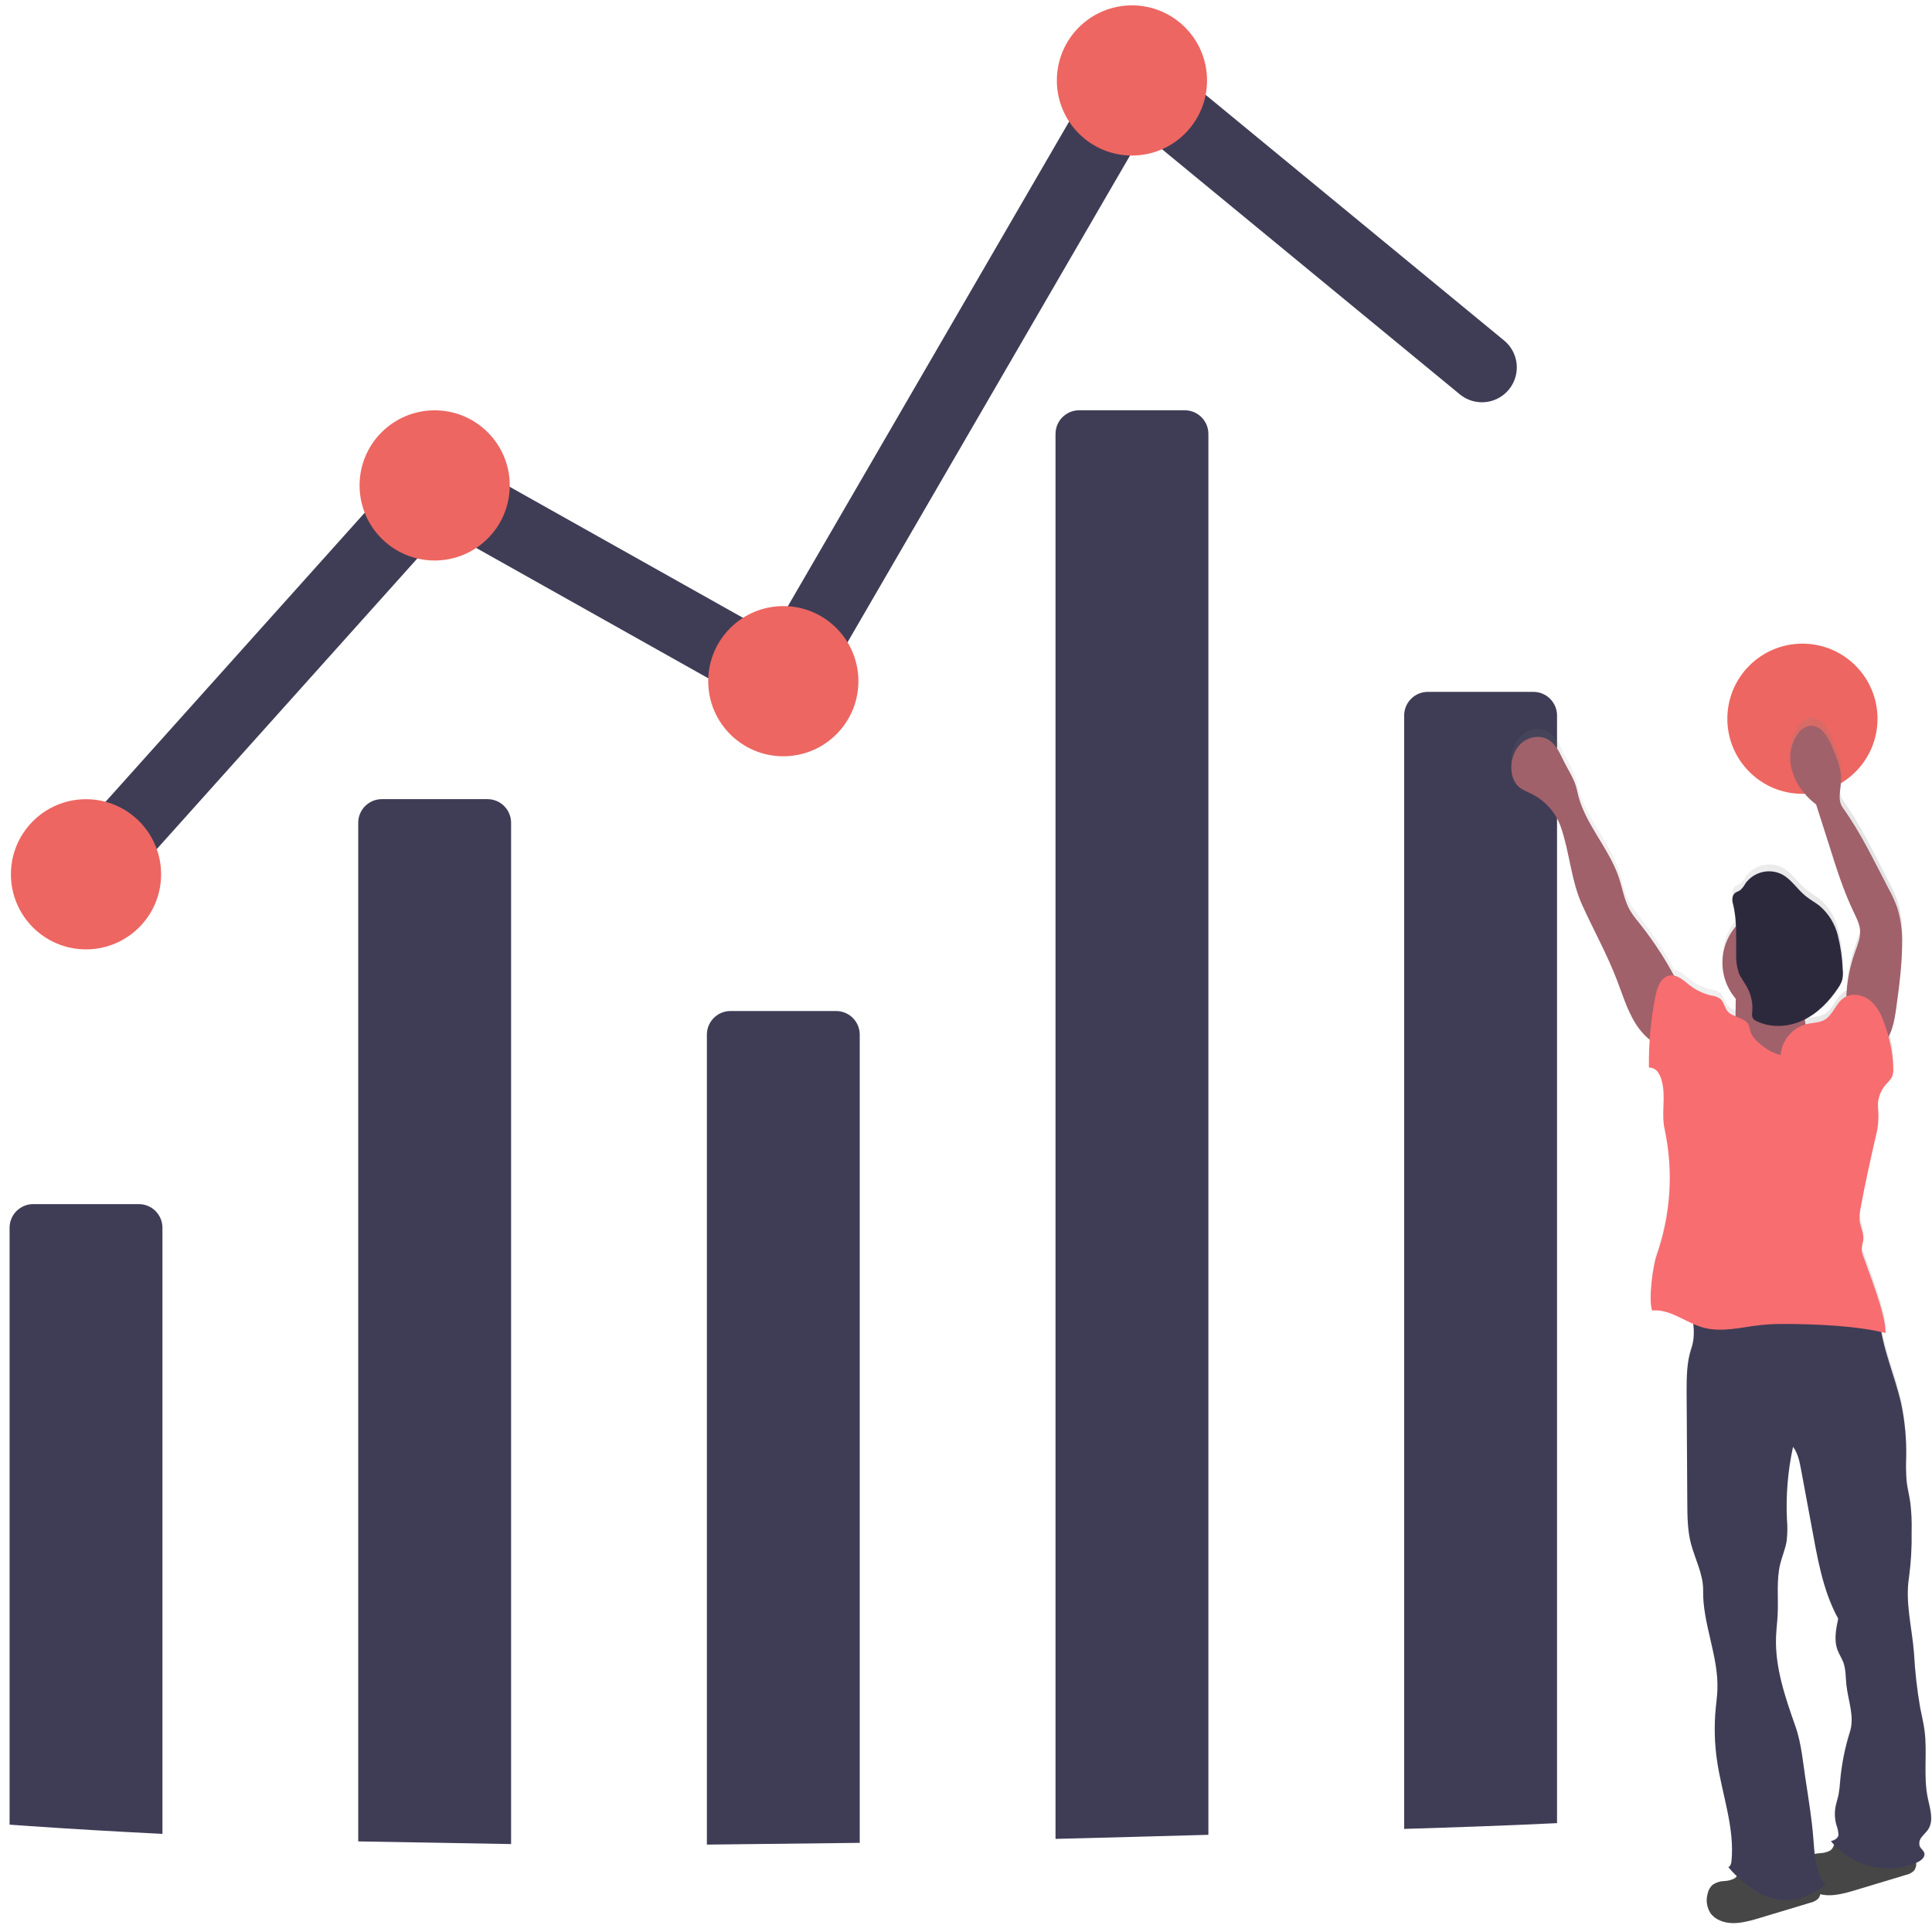 <?xml version="1.0" encoding="UTF-8"?>
<svg width="194px" height="194px" viewBox="0 0 194 194" version="1.1" xmlns="http://www.w3.org/2000/svg" xmlns:xlink="http://www.w3.org/1999/xlink">
    <!-- Generator: Sketch 56.3 (81716) - https://sketch.com -->
    <title>about-startup</title>
    <desc>Created with Sketch.</desc>
    <defs>
        <linearGradient x1="99.983%" y1="50%" x2="0.019%" y2="50%" id="linearGradient-1">
            <stop stop-color="#808080" stop-opacity="0.25" offset="0%"></stop>
            <stop stop-color="#808080" stop-opacity="0.12" offset="54%"></stop>
            <stop stop-color="#808080" stop-opacity="0.1" offset="100%"></stop>
        </linearGradient>
    </defs>
    <g id="Main-site" stroke="none" stroke-width="1" fill="none" fill-rule="evenodd">
        <g id="About" transform="translate(-149, -120)">
            <g id="about-startup" transform="translate(149, 120)">
                <path d="M16.312,123.285 L16.312,184.146 C11.867,183.929 7.425,183.668 2.985,183.363 L0.962,183.22 L0.962,123.285 C0.962,122.655 1.213,122.05 1.658,121.605 C2.103,121.16 2.708,120.909 3.338,120.909 L13.937,120.909 C14.567,120.909 15.171,121.16 15.617,121.605 C16.062,122.05 16.312,122.655 16.312,123.285 L16.312,123.285 Z" id="Path" fill="#3F3D56" fill-rule="nonzero"></path>
                <path d="M35.971,184.903 L35.971,82.62 C35.971,81.308 37.035,80.245 38.346,80.245 L48.946,80.245 C49.576,80.245 50.18,80.495 50.626,80.941 C51.071,81.386 51.321,81.99 51.321,82.62 L51.321,185.17 L35.971,184.903 Z" id="Path" fill="#3F3D56" fill-rule="nonzero"></path>
                <path d="M70.98,185.224 L70.98,103.895 C70.98,102.583 72.044,101.52 73.355,101.52 L83.955,101.52 C85.267,101.52 86.33,102.583 86.33,103.895 L86.33,185.048 L70.98,185.224 Z" id="Path" fill="#3F3D56" fill-rule="nonzero"></path>
                <path d="M121.339,43.572 L121.339,184.241 C116.223,184.386 111.106,184.522 105.989,184.65 L105.989,43.572 C105.989,42.26 107.053,41.197 108.364,41.197 L118.964,41.197 C120.276,41.197 121.339,42.26 121.339,43.572 L121.339,43.572 Z" id="Path" fill="#3F3D56" fill-rule="nonzero"></path>
                <path d="M156.348,71.848 L156.348,183.069 C151.232,183.317 146.115,183.492 140.998,183.648 L140.998,71.848 C140.998,70.536 142.062,69.473 143.373,69.473 L153.973,69.473 C155.285,69.473 156.348,70.536 156.348,71.848 Z" id="Path" fill="#3F3D56" fill-rule="nonzero"></path>
                <polyline id="Path" stroke="#3F3D56" stroke-width="7" stroke-linecap="round" points="8.772 87.791 43.781 48.742 78.79 68.401 113.799 8.078 148.808 36.893"></polyline>
                <circle id="Oval" fill="#ED6661" fill-rule="nonzero" cx="8.637" cy="87.791" r="7.54"></circle>
                <circle id="Oval" fill="#ED6661" fill-rule="nonzero" cx="43.646" cy="48.742" r="7.54"></circle>
                <circle id="Oval" fill="#ED6661" fill-rule="nonzero" cx="78.655" cy="68.401" r="7.54"></circle>
                <circle id="Oval" fill="#ED6661" fill-rule="nonzero" cx="113.664" cy="8.078" r="7.54"></circle>
                <circle id="Oval" fill="#ED6661" fill-rule="nonzero" cx="180.989" cy="72.171" r="7.54"></circle>
                <path d="M151.797,76.795 C151.847,77.267 152.034,77.714 152.336,78.08 C152.726,78.522 153.311,78.724 153.836,78.987 C155.195,79.683 156.233,80.876 156.733,82.319 C157.63,84.936 157.746,87.705 158.888,90.231 C160.03,92.757 161.371,95.183 162.356,97.771 C162.917,99.239 163.364,100.766 164.185,102.101 C164.583,102.758 165.09,103.342 165.685,103.828 C165.623,104.776 165.599,105.713 165.604,106.661 C165.974,106.653 166.322,106.836 166.525,107.145 C166.724,107.452 166.862,107.796 166.929,108.155 C167.298,109.682 166.843,111.309 167.174,112.844 C168.084,117.114 167.805,121.551 166.366,125.673 C165.997,126.718 165.534,130.176 165.927,131.213 C167.392,131.065 168.69,131.964 170.061,132.559 C170.172,133.372 170.106,134.198 169.867,134.983 C169.374,136.402 169.377,137.945 169.385,139.445 L169.452,150.557 C169.452,151.965 169.471,153.392 169.824,154.758 C170.225,156.295 171.068,157.863 171.041,159.452 C170.969,162.872 172.584,166.13 172.455,169.523 C172.431,170.175 172.342,170.821 172.28,171.468 C172.121,173.189 172.164,174.924 172.409,176.636 C172.899,180.045 174.195,183.398 173.872,186.826 C173.85,187.057 173.772,187.364 173.554,187.453 C173.823,187.758 174.109,188.059 174.399,188.347 C174.341,188.446 174.261,188.529 174.165,188.592 C173.847,188.759 173.495,188.851 173.136,188.862 C172.715,188.873 172.307,189.006 171.96,189.244 C171.707,189.486 171.536,189.8 171.469,190.144 C171.276,190.83 171.394,191.567 171.793,192.158 C172.033,192.461 172.348,192.696 172.706,192.842 C173.95,193.381 175.377,192.99 176.675,192.597 L181.759,191.057 C182.07,190.992 182.356,190.843 182.586,190.626 C182.692,190.501 182.761,190.35 182.788,190.189 C183.911,190.459 185.145,190.127 186.289,189.785 L191.373,188.242 C191.684,188.179 191.97,188.03 192.2,187.811 C192.385,187.586 192.461,187.29 192.408,187.004 C192.445,186.987 192.483,186.977 192.521,186.958 C192.908,186.783 193.329,186.441 193.234,186.029 C193.167,185.759 192.898,185.603 192.782,185.355 C192.671,185.028 192.743,184.666 192.97,184.405 C193.17,184.136 193.439,183.912 193.622,183.629 C194.209,182.73 193.811,181.548 193.59,180.495 C193.113,178.246 193.555,175.898 193.253,173.619 C193.151,172.852 192.965,172.098 192.817,171.336 C192.503,169.534 192.295,167.716 192.195,165.89 C192.001,163.284 191.276,160.715 191.691,158.129 C191.893,156.612 191.978,155.081 191.947,153.551 C191.976,152.576 191.934,151.601 191.82,150.632 C191.715,149.91 191.53,149.202 191.449,148.478 C191.383,147.663 191.369,146.846 191.406,146.03 C191.443,144.21 191.275,142.393 190.905,140.611 C190.366,138.163 189.354,135.82 188.923,133.367 C189.068,133.399 189.214,133.432 189.354,133.469 C189.37,131.584 187.719,127.486 187.108,125.697 C187.018,125.478 186.964,125.247 186.946,125.011 C186.983,124.7 187.04,124.391 187.116,124.087 C187.194,123.435 186.846,122.816 186.752,122.164 C186.716,121.706 186.749,121.244 186.852,120.796 C187.285,118.386 187.824,115.995 188.363,113.606 C188.597,112.741 188.679,111.841 188.602,110.948 C188.476,109.99 188.77,109.025 189.41,108.301 C189.647,108.082 189.848,107.829 190.008,107.549 C190.098,107.309 190.138,107.054 190.127,106.798 C190.116,105.69 189.953,104.589 189.642,103.526 C190.116,102.667 190.291,101.611 190.428,100.615 C190.73,98.415 191.031,96.204 191.021,93.982 C191.045,92.797 190.881,91.615 190.536,90.481 C190.284,89.781 189.976,89.102 189.615,88.451 C188.198,85.723 186.844,82.852 185.056,80.353 C184.517,79.593 184.856,78.546 184.894,77.609 C184.934,76.478 184.487,75.392 184.048,74.353 C183.825,73.713 183.481,73.122 183.036,72.61 C182.732,72.276 182.303,72.081 181.851,72.072 C181.338,72.134 180.877,72.416 180.588,72.845 C179.93,73.741 179.658,74.863 179.831,75.961 C180.01,77.049 180.484,78.067 181.202,78.904 C181.549,79.325 181.946,79.702 182.384,80.027 C182.829,81.442 183.278,82.855 183.731,84.268 C184.442,86.517 185.153,88.776 186.154,90.904 C186.448,91.521 186.771,92.148 186.806,92.829 C186.844,93.565 186.537,94.265 186.292,94.957 C185.775,96.399 185.483,97.912 185.425,99.443 C185.346,99.478 185.27,99.52 185.198,99.567 C184.35,100.122 184.083,101.331 183.2,101.827 C182.686,102.115 182.061,102.096 181.485,102.228 C181.434,102.228 181.382,102.255 181.329,102.271 C181.307,102.163 181.285,102.058 181.272,101.948 C181.264,101.879 181.264,101.809 181.272,101.741 C182.645,100.986 183.799,99.887 184.619,98.552 C184.792,98.305 184.926,98.032 185.015,97.744 C185.088,97.399 185.102,97.044 185.056,96.694 C185.011,95.526 184.844,94.366 184.557,93.233 C184.27,92.095 183.641,91.072 182.756,90.301 C182.314,89.945 181.805,89.679 181.366,89.32 C180.51,88.628 179.923,87.605 178.943,87.091 C177.654,86.463 176.1,86.865 175.277,88.039 C175.147,88.301 174.964,88.534 174.739,88.723 C174.567,88.804 174.4,88.894 174.238,88.992 C173.942,89.229 173.925,89.684 174.022,90.053 C174.206,90.811 174.309,91.586 174.329,92.366 C172.534,94.473 172.528,97.569 174.313,99.683 C174.313,100.184 174.313,100.685 174.294,101.186 C174.294,101.28 174.294,101.377 174.276,101.471 C173.965,101.363 173.687,101.178 173.468,100.933 C173.166,100.556 173.112,100.001 172.743,99.691 C172.478,99.516 172.176,99.406 171.86,99.368 C171.076,99.19 170.34,98.841 169.706,98.347 C169.207,97.962 168.69,97.469 168.109,97.356 C167.105,95.474 165.933,93.685 164.608,92.013 C164.272,91.618 163.966,91.197 163.692,90.756 C163.113,89.746 162.941,88.558 162.575,87.452 C161.551,84.349 158.998,81.861 158.376,78.651 C158.15,77.487 157.412,76.475 156.906,75.403 C156.564,74.679 156.187,73.914 155.503,73.499 C154.622,72.961 153.405,73.208 152.672,73.933 C151.954,74.7 151.631,75.757 151.797,76.795 L151.797,76.795 Z M183.771,185.778 C183.453,185.944 183.101,186.037 182.742,186.048 C182.561,186.066 182.382,186.095 182.204,186.134 C182.136,185.568 182.099,184.995 182.056,184.437 C181.913,182.609 181.627,180.794 181.345,178.981 C181.048,177.096 180.908,175.033 180.268,173.224 C179.236,170.277 178.191,167.242 178.323,164.121 C178.353,163.413 178.442,162.71 178.479,162.004 C178.566,160.257 178.32,158.471 178.749,156.772 C178.94,155.999 179.266,155.261 179.39,154.475 C179.469,153.765 179.478,153.049 179.417,152.337 C179.299,149.865 179.504,147.389 180.028,144.971 C180.529,145.626 180.693,146.471 180.836,147.282 L181.846,152.759 C182.446,156.01 182.977,159.457 184.568,162.349 C184.345,163.391 184.124,164.504 184.493,165.5 C184.652,165.931 184.913,166.308 185.075,166.744 C185.344,167.469 185.306,168.266 185.387,169.033 C185.562,170.649 186.23,172.238 185.74,173.797 C185.236,175.405 184.908,177.063 184.762,178.741 C184.735,179.208 184.681,179.673 184.601,180.134 C184.514,180.548 184.374,180.942 184.296,181.367 C184.189,181.964 184.215,182.578 184.374,183.163 C184.495,183.488 184.57,183.828 184.595,184.173 C184.595,184.518 184.172,184.766 183.833,184.82 C183.933,184.949 184.04,185.073 184.151,185.194 C184.086,185.422 183.954,185.626 183.771,185.778 L183.771,185.778 Z" id="Shape" fill="url(#linearGradient-1)" fill-rule="nonzero"></path>
                <path d="M173.136,188.886 C172.715,188.897 172.307,189.03 171.96,189.268 C171.706,189.508 171.535,189.82 171.469,190.162 C171.276,190.844 171.394,191.575 171.793,192.161 C172.033,192.463 172.348,192.697 172.706,192.842 C173.95,193.381 175.377,192.987 176.675,192.597 L181.759,191.067 C182.069,191.004 182.356,190.856 182.586,190.639 C182.873,190.253 182.882,189.726 182.608,189.33 C182.335,188.95 181.962,188.653 181.531,188.471 C179.95,187.701 178.167,187.526 176.43,187.494 C175.784,187.494 175.145,187.338 174.706,187.836 C174.475,188.105 174.518,188.393 174.168,188.622 C173.848,188.785 173.496,188.876 173.136,188.886 L173.136,188.886 Z" id="Path" fill="#464646" fill-rule="nonzero"></path>
                <path d="M182.742,186.091 C182.322,186.103 181.913,186.236 181.566,186.473 C181.313,186.713 181.142,187.025 181.075,187.367 C180.882,188.049 181.001,188.782 181.399,189.368 C181.64,189.668 181.954,189.902 182.311,190.047 C183.558,190.585 184.983,190.195 186.281,189.804 L191.365,188.272 C191.675,188.209 191.962,188.06 192.192,187.844 C192.479,187.458 192.487,186.933 192.214,186.538 C191.94,186.158 191.568,185.861 191.136,185.679 C189.553,184.908 187.77,184.731 186.033,184.698 C185.387,184.698 184.751,184.545 184.31,185.043 C184.078,185.312 184.121,185.598 183.771,185.827 C183.453,185.992 183.101,186.083 182.742,186.091 Z" id="Path" fill="#464646" fill-rule="nonzero"></path>
                <path d="M178.323,130.911 C181.319,130.61 184.334,130.525 187.342,130.658 C187.541,130.656 187.738,130.687 187.926,130.75 C188.589,131.019 188.691,131.886 188.753,132.594 C189.022,135.47 190.277,138.15 190.908,140.967 C191.278,142.737 191.446,144.544 191.408,146.353 C191.372,147.161 191.386,147.97 191.452,148.776 C191.532,149.496 191.721,150.201 191.823,150.917 C191.937,151.88 191.979,152.849 191.95,153.818 C191.981,155.336 191.895,156.855 191.694,158.361 C191.279,160.927 192.004,163.478 192.197,166.074 C192.294,167.889 192.498,169.698 192.809,171.489 C192.957,172.246 193.143,172.995 193.245,173.757 C193.547,176.022 193.105,178.354 193.582,180.589 C193.803,181.634 194.201,182.808 193.614,183.702 C193.431,183.971 193.162,184.2 192.962,184.472 C192.735,184.731 192.663,185.091 192.774,185.417 C192.89,185.662 193.159,185.824 193.226,186.085 C193.331,186.497 192.9,186.834 192.513,187.009 C189.591,188.329 185.823,187.399 183.852,184.871 C184.191,184.817 184.606,184.572 184.614,184.227 C184.588,183.884 184.514,183.547 184.393,183.225 C184.235,182.644 184.208,182.035 184.315,181.443 C184.393,181.028 184.533,180.635 184.619,180.217 C184.7,179.759 184.754,179.297 184.781,178.833 C184.927,177.165 185.254,175.518 185.759,173.921 C186.249,172.373 185.581,170.805 185.406,169.189 C185.325,168.425 185.36,167.636 185.093,166.914 C184.932,166.488 184.671,166.106 184.512,165.68 C184.143,164.687 184.364,163.583 184.587,162.548 C182.996,159.675 182.465,156.25 181.864,153.021 L180.855,147.581 C180.704,146.773 180.539,145.935 180.047,145.284 C179.523,147.685 179.318,150.145 179.435,152.601 C179.496,153.308 179.487,154.02 179.408,154.725 C179.285,155.506 178.959,156.241 178.768,157.006 C178.35,158.695 178.595,160.467 178.498,162.204 C178.461,162.907 178.372,163.604 178.342,164.307 C178.21,167.409 179.255,170.425 180.286,173.353 C180.919,175.149 181.059,177.19 181.364,179.07 C181.633,180.872 181.932,182.673 182.075,184.491 C182.206,186.161 182.266,187.968 183.305,189.279 C182.355,189.896 181.374,190.523 180.262,190.736 C178.966,190.939 177.64,190.682 176.513,190.009 C175.394,189.339 174.392,188.488 173.551,187.491 C173.769,187.416 173.847,187.098 173.869,186.869 C174.192,183.46 172.897,180.136 172.407,176.743 C172.162,175.043 172.118,173.32 172.277,171.61 C172.339,170.967 172.428,170.323 172.452,169.677 C172.582,166.308 170.958,163.063 171.017,159.691 C171.044,158.11 170.209,156.554 169.8,155.027 C169.447,153.68 169.436,152.253 169.428,150.853 L169.361,139.811 C169.361,138.32 169.361,136.79 169.843,135.382 C170.435,133.685 169.757,131.738 169.654,129.944 C172.453,130.831 175.398,131.16 178.323,130.911 L178.323,130.911 Z" id="Path" fill="#3F3D56" fill-rule="nonzero"></path>
                <path d="M168.723,99.188 C167.591,96.874 166.208,94.691 164.6,92.679 C164.264,92.286 163.957,91.868 163.684,91.429 C163.105,90.425 162.933,89.245 162.566,88.146 C161.543,85.066 158.99,82.591 158.368,79.405 C158.142,78.247 157.404,77.25 156.898,76.173 C156.556,75.454 156.179,74.695 155.495,74.288 C154.614,73.75 153.397,73.997 152.664,74.719 C151.95,75.48 151.63,76.53 151.797,77.56 C151.848,78.029 152.035,78.473 152.336,78.837 C152.726,79.276 153.311,79.475 153.836,79.739 C155.193,80.427 156.231,81.613 156.733,83.048 C157.63,85.647 157.746,88.399 158.888,90.909 C160.03,93.419 161.371,95.827 162.356,98.393 C162.917,99.85 163.364,101.355 164.185,102.702 C165.006,104.048 166.288,105.177 167.837,105.379 C167.826,104.403 167.974,103.431 168.276,102.503 C168.612,101.442 169.21,100.192 168.723,99.188 Z" id="Path" fill="#A0616A" fill-rule="nonzero"></path>
                <path d="M185.395,101.202 C185.326,99.298 185.623,97.398 186.27,95.606 C186.518,94.919 186.809,94.222 186.785,93.492 C186.75,92.813 186.426,92.191 186.133,91.577 C185.12,89.463 184.409,87.223 183.709,84.987 L182.363,80.773 C181.924,80.451 181.527,80.076 181.18,79.655 C180.463,78.825 179.988,77.813 179.81,76.731 C179.636,75.64 179.909,74.526 180.566,73.639 C180.857,73.212 181.317,72.932 181.829,72.869 C182.281,72.879 182.71,73.074 183.014,73.408 C183.459,73.914 183.802,74.501 184.027,75.136 C184.466,76.171 184.913,77.248 184.873,78.368 C184.835,79.3 184.487,80.339 185.034,81.096 C186.822,83.579 188.177,86.431 189.593,89.143 C189.955,89.789 190.263,90.464 190.514,91.16 C190.86,92.288 191.024,93.465 190.999,94.645 C190.999,96.85 190.708,99.048 190.407,101.234 C190.215,102.605 189.965,104.097 188.928,105.004 C187.851,103.626 186.768,102.279 185.395,101.202 Z" id="Path" fill="#A0616A" fill-rule="nonzero"></path>
                <circle id="Oval" fill="#A0616A" fill-rule="nonzero" cx="178.544" cy="96.664" r="5.588"></circle>
                <path d="M181.25,102.548 C181.385,103.558 181.926,104.463 182.454,105.336 C182.772,105.874 183.179,106.448 183.801,106.507 C182.182,107.357 180.481,108.041 178.724,108.548 C178.127,108.749 177.501,108.85 176.872,108.847 C176.338,108.808 175.816,108.674 175.329,108.452 C173.171,107.512 171.563,105.634 170.969,103.356 C171.664,103.375 172.36,103.322 173.045,103.197 C173.436,103.167 173.8,102.988 174.063,102.697 C174.219,102.424 174.292,102.111 174.273,101.797 C174.3,100.865 174.303,99.931 174.273,98.999 C175.646,98.912 177.023,99.081 178.334,99.5 C178.873,99.675 179.411,99.885 179.95,100.022 C180.289,100.109 181.224,100.022 181.474,100.219 C181.886,100.496 181.156,101.862 181.25,102.548 Z" id="Path" fill="#A0616A" fill-rule="nonzero"></path>
                <path d="M178.794,105.944 C178.92,104.434 179.999,103.175 181.471,102.818 C182.048,102.689 182.672,102.705 183.187,102.419 C184.07,101.926 184.337,100.725 185.185,100.173 C186.033,99.621 187.237,99.928 187.975,100.626 C188.713,101.323 189.087,102.317 189.389,103.289 C189.839,104.604 190.083,105.98 190.113,107.369 C190.124,107.623 190.084,107.877 189.995,108.115 C189.835,108.393 189.633,108.644 189.397,108.861 C188.757,109.578 188.462,110.539 188.589,111.492 C188.665,112.379 188.584,113.272 188.349,114.131 C187.811,116.506 187.272,118.879 186.838,121.276 C186.737,121.717 186.703,122.171 186.739,122.622 C186.822,123.271 187.18,123.885 187.102,124.534 C187.026,124.836 186.969,125.143 186.933,125.452 C186.95,125.687 187.005,125.917 187.094,126.134 C187.706,127.908 189.356,131.975 189.34,133.855 C186.472,133.119 182.244,132.955 179.282,132.942 C178.467,132.933 177.653,132.969 176.842,133.049 C174.895,133.259 172.902,133.828 171.014,133.303 C169.261,132.815 167.71,131.417 165.898,131.592 C165.504,130.564 165.968,127.13 166.337,126.091 C167.775,121.998 168.055,117.587 167.145,113.345 C166.813,111.82 167.268,110.202 166.899,108.689 C166.832,108.33 166.695,107.989 166.496,107.684 C166.291,107.376 165.944,107.194 165.575,107.202 C165.541,104.768 165.767,102.336 166.248,99.95 C166.425,99.101 166.786,98.1 167.656,97.954 C168.426,97.822 169.073,98.474 169.692,98.951 C170.327,99.442 171.063,99.788 171.846,99.963 C172.162,100.001 172.464,100.111 172.73,100.286 C173.099,100.593 173.153,101.145 173.454,101.52 C173.993,102.19 175.197,102.134 175.579,102.907 C175.663,103.137 175.73,103.373 175.781,103.612 C175.962,104.071 176.27,104.469 176.67,104.759 C177.27,105.323 177.999,105.73 178.794,105.944 Z" id="Path" fill="#F86D70" fill-rule="nonzero"></path>
                <path d="M174.004,90.724 C173.907,90.355 173.923,89.916 174.219,89.668 C174.367,89.552 174.561,89.509 174.72,89.399 C174.944,89.21 175.127,88.979 175.259,88.717 C176.088,87.556 177.635,87.163 178.918,87.788 C179.89,88.297 180.478,89.315 181.342,90.002 C181.781,90.357 182.29,90.621 182.732,90.977 C183.616,91.741 184.245,92.758 184.533,93.89 C184.819,95.015 184.986,96.167 185.031,97.327 C185.077,97.675 185.064,98.028 184.991,98.372 C184.902,98.66 184.768,98.932 184.595,99.18 C183.706,100.526 182.535,101.749 181.067,102.443 C179.6,103.138 177.814,103.251 176.365,102.524 C176.22,102.465 176.094,102.365 176.004,102.236 C175.922,102.039 175.902,101.822 175.948,101.614 C176.026,100.791 175.864,99.963 175.479,99.231 C175.21,98.692 174.806,98.229 174.591,97.671 C174.39,97.047 174.305,96.392 174.338,95.738 C174.313,94.044 174.429,92.355 174.004,90.724 Z" id="Path" fill="#2D293D" fill-rule="nonzero"></path>
            </g>
        </g>
    </g>
</svg>